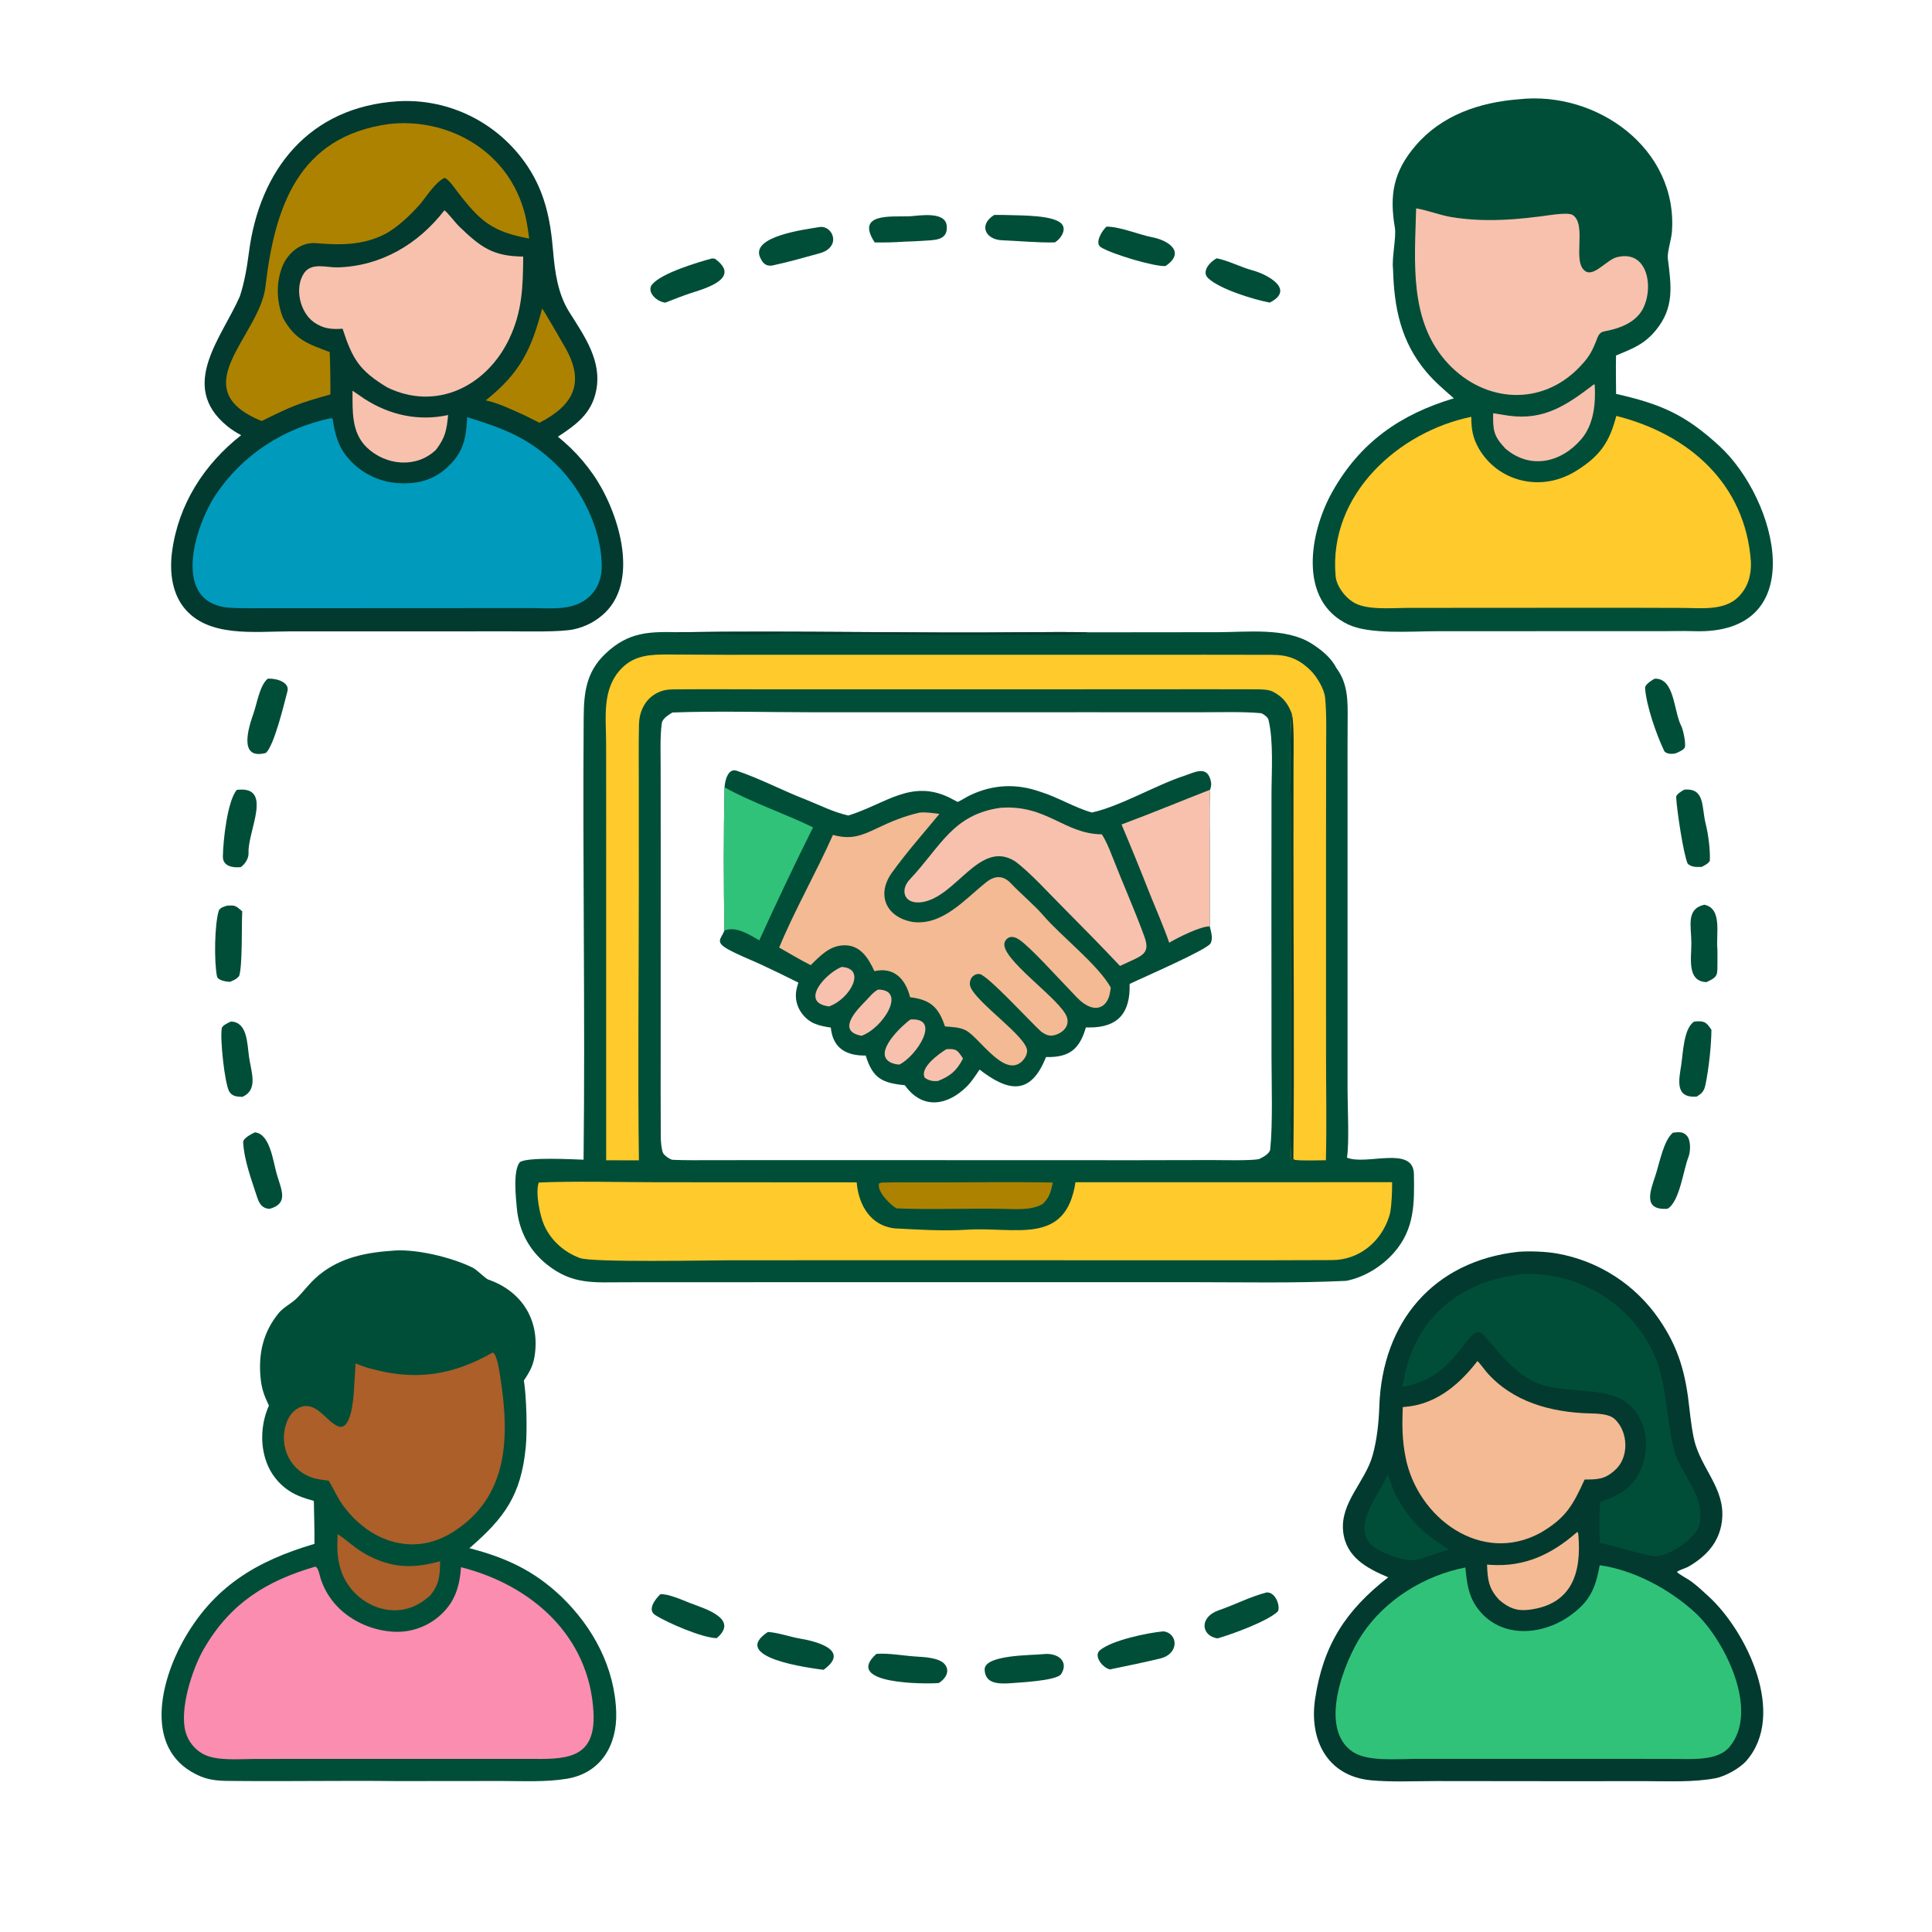 <svg width="554" height="554" viewBox="0 0 554 554" fill="none" xmlns="http://www.w3.org/2000/svg">
<path d="M167.338 332.543C167.827 290.373 167.04 247.808 167.374 205.611C167.43 198.559 168.113 192.675 173.577 187.47C180.361 181.008 186.43 181.115 194.985 181.293C228.091 180.793 261.379 181.639 294.504 181.296C300.273 181.236 306.246 181.198 312.015 181.318L349.18 181.281C357.601 181.277 368.607 179.901 375.944 184.454C378.641 186.128 381.725 188.552 383.145 191.472C386.561 195.966 386.479 201.016 386.436 206.395C386.391 212.248 386.408 218.108 386.411 223.963L386.414 273.306L386.411 312.63C386.416 317.66 386.928 327.408 386.249 331.957C391.833 334.265 405.286 328.357 405.437 336.666C405.59 345.033 405.658 352.336 399.824 359.074C396.417 363.01 391.367 366.241 386.027 367.284C371.227 367.991 356.183 367.667 341.334 367.662L262.316 367.659L199.196 367.676L179.186 367.687C170.349 367.69 164.221 368.48 156.852 362.612C151.757 358.554 148.771 352.95 148.193 346.343C147.96 343.68 147.023 335.728 149.047 333.267C151.113 331.696 164.482 332.449 167.338 332.543ZM360.985 332.387C362.116 331.861 364.108 330.812 364.236 329.559C365.001 322.204 364.614 310.53 364.603 303.278L364.577 259.914L364.6 227.779C364.608 221.414 365.239 212.571 363.725 206.346C363.571 205.704 362.272 204.675 361.602 204.511C356.879 204.044 350.198 204.235 345.48 204.235L310.322 204.234L232.917 204.239C220.529 204.239 204.959 203.833 192.809 204.31C191.693 205.007 189.956 206.018 189.767 207.412C189.245 211.254 189.44 216.013 189.442 219.924L189.46 244.713L189.451 298.845C189.449 307.944 189.421 317.083 189.475 326.186C189.481 327.251 189.696 329.806 190.161 330.679C190.522 331.358 192.174 332.543 192.944 332.58C196.626 332.747 201.155 332.679 204.768 332.676L236.87 332.662L325.662 332.691L347.475 332.648C350.621 332.656 358.297 332.858 360.985 332.387Z" fill="#014E38"/>
<path d="M194.988 181.293C228.094 180.793 261.382 181.639 294.507 181.296C300.276 181.236 306.249 181.197 312.018 181.318C309.87 182.525 296.999 181.998 293.538 182.03C278.477 182.189 263.415 182.109 248.356 181.79C243.74 181.73 238.886 182.051 234.161 181.946C231.032 182.142 227.159 181.412 224.143 181.687C214.092 182.606 203.621 181.219 193.686 181.745L194.006 181.436L193.562 181.657L194.988 181.293Z" fill="#023A2F"/>
<path d="M207.769 225.768C207.829 224.126 208.677 220.151 211.229 221.004C217.915 223.241 224.376 226.689 230.973 229.241C235.115 230.885 238.927 232.882 243.258 233.846L243.673 233.716C254.12 230.373 261.465 223.316 272.466 228.825C273.188 229.189 273.901 229.566 274.609 229.956C275.768 229.448 276.982 228.607 278.161 228.044C284.729 224.915 291.455 224.615 298.304 227.036C303.328 228.582 308.526 231.772 313.132 232.983C321.26 231.187 331.425 225.129 339.541 222.479C342.571 221.489 346.31 219.199 347.265 224.276C347.393 225.076 347.217 225.688 347.004 226.447C346.754 231.44 346.899 237.373 346.904 242.459L346.901 265.639C347.24 267.068 347.924 269.193 347.103 270.547C345.958 272.428 327.657 280.328 323.914 282.144C324.164 290.357 320.692 294.716 312.155 294.622L311.385 294.611C309.56 300.905 306.579 303.273 299.941 303.108C295.576 314.162 289.213 313.148 280.895 306.708C279.781 308.342 278.656 310.136 277.258 311.528C271.6 317.163 264.432 318.203 259.451 311.187C252.904 310.542 250.244 309.175 248.241 302.676C242.689 302.767 238.81 300.593 238.231 294.654C234.793 294.128 232.119 293.571 229.849 290.473C228.482 288.6 227.938 286.25 228.342 283.966C228.486 283.221 228.685 282.485 228.937 281.769C225.184 279.876 221.399 278.046 217.582 276.284C214.623 274.951 211.511 273.744 208.686 272.166C204.865 270.036 206.891 269.103 207.72 266.828C207.514 253.669 207.477 238.901 207.769 225.768Z" fill="#014E38"/>
<path d="M347.004 226.447C346.754 231.44 346.899 237.373 346.905 242.459L346.902 265.639C344.208 265.58 337.717 268.877 335.268 270.316C333.909 266.272 331.471 260.682 329.826 256.604C327.174 249.84 324.432 243.111 321.602 236.419C329.962 233.311 338.65 229.71 347.004 226.447Z" fill="#F8C1AD"/>
<path d="M207.77 225.768C215.566 230.134 225.124 233.318 233.144 237.256C227.996 247.488 222.471 259.224 217.728 269.632C214.701 267.947 211.189 265.516 207.72 266.828C207.515 253.669 207.478 238.901 207.77 225.768Z" fill="#31C279"/>
<path d="M263.781 232.998C265.622 232.839 267.532 233.162 269.377 233.385C264.741 239.026 260.192 244.109 255.803 250.177C251.196 256.546 254.061 263.06 261.766 264.381C270.386 265.459 276.769 257.737 282.859 252.937C285.36 250.965 287.73 251.022 289.867 253.29C292.672 256.266 296.573 259.485 299.188 262.529C304.286 268.464 314.874 276.633 318.512 283.186C318.33 284.53 318.145 285.926 317.404 287.094C316.73 288.154 315.897 288.796 314.641 288.975C313.343 289.16 311.865 288.48 310.828 287.767C309.282 286.707 308.003 285.144 306.699 283.811C303.487 280.532 295.653 271.768 292.316 269.481C291.509 268.927 290.444 268.442 289.455 268.781C288.832 268.995 288.298 269.562 288.085 270.182C286.496 274.794 304.286 286.591 305.943 291.694C306.258 292.666 306.179 293.67 305.661 294.556C304.937 295.792 303.47 296.616 302.098 296.892C300.714 297.168 299.679 296.611 298.58 295.844C295.752 293.331 283.169 279.571 280.881 279.301C280.128 279.213 279.477 279.475 278.929 279.986C278.161 280.702 277.903 282.007 278.272 282.967C280.065 287.631 294.615 297.381 294.527 301.368C294.502 302.59 293.638 303.92 292.706 304.653C287.696 308.592 280.932 297.719 277.093 295.531C275.319 294.519 272.958 294.502 270.974 294.326C269.141 288.833 266.854 286.682 260.975 285.954C259.683 280.796 256.416 277.184 250.73 278.48C249.061 274.843 246.797 271.057 242.204 271.063C237.977 271.069 235.264 274.01 232.477 276.755C229.729 275.4 226.168 273.26 223.43 271.711C227.7 261.314 234.149 249.996 238.844 239.409C243.913 240.803 246.823 239.734 251.389 237.545C255.496 235.576 259.327 233.984 263.781 232.998Z" fill="#F4BA93"/>
<path d="M286.923 231.633C300.166 230.687 305.128 239.114 315.944 239.247C317.12 241.045 318.01 243.194 318.791 245.204C321.823 252.987 325.242 260.616 328.112 268.457C329.618 272.57 328.388 273.678 324.759 275.315C323.611 275.833 322.329 276.446 321.156 276.983C315.733 271.215 310.379 265.819 304.812 260.184C301.07 256.467 295.076 249.819 290.902 246.869C280.785 240.735 274.144 257.388 264.254 258.705C259.226 259.375 257.974 255.248 260.893 252.158C269.719 242.815 273.155 233.53 286.923 231.633Z" fill="#F8C1AD"/>
<path d="M251.793 283.758C260.135 283.821 253.158 294.85 247.052 297.007C246.811 296.964 246.573 296.913 246.337 296.85C240.054 295.256 245.987 289.297 248.211 287.035C249.441 285.785 250.23 284.619 251.793 283.758Z" fill="#F8C1AD"/>
<path d="M261.058 292.34C270.167 291.726 262.658 302.991 257.881 305.265C256.615 305.208 254.993 304.753 254.224 303.761C251.661 300.459 259.078 293.744 261.058 292.34Z" fill="#F8C1AD"/>
<path d="M241.33 277.268C248.614 277.677 243.754 286.469 237.72 288.592C229.165 287.498 236.663 279.14 241.33 277.268Z" fill="#F8C1AD"/>
<path d="M271.354 300.859C274.343 300.655 274.582 301.203 276.145 303.522C274.32 307.071 272.496 308.563 268.932 309.984C267.474 310.089 266.407 309.893 265.192 309.061C263.592 306.199 269.223 302.198 271.354 300.859Z" fill="#F8C1AD"/>
<path d="M173.818 332.716L173.822 239.625L173.803 213.146C173.797 205.545 172.495 197.434 178.354 191.544C182.062 187.817 186.687 187.673 191.594 187.68C197.038 187.687 202.495 187.751 207.945 187.763L249.315 187.751L326.108 187.759C338.967 187.76 351.846 187.721 364.714 187.771C369.357 187.788 372.429 188.923 375.839 192.281C377.655 194.068 379.758 197.634 379.988 200.115C380.429 204.861 380.273 210.325 380.27 215.132L380.236 243.347L380.241 302.298C380.238 312.195 380.449 322.861 380.196 332.702C377.758 332.722 373.512 332.878 371.233 332.597L370.872 332.213L370.622 332.662L370.289 332.324C369.909 328.721 370.107 319.934 370.102 315.907L370.11 282.57L370.093 229.36C370.09 225.51 369.826 206.956 370.466 204.77C369.349 201.762 367.916 199.815 364.933 198.312C363.73 197.706 361.764 197.669 360.38 197.663C350.266 197.619 340.127 197.645 330.01 197.653L272.318 197.672L221.298 197.672C212.112 197.665 202.923 197.599 193.738 197.67C192.189 197.682 190.95 197.703 189.479 198.245C185.396 199.749 183.322 203.496 183.231 207.757C183.114 213.175 183.174 218.66 183.176 224.109L183.182 254.667C183.187 280.492 182.858 306.952 183.208 332.719L173.818 332.716Z" fill="#FFCA2C"/>
<path d="M370.464 204.77C371.146 207.971 370.924 216 370.919 219.615L370.896 243.291C370.873 272.777 371.2 302.775 370.87 332.213L370.62 332.662L370.288 332.324C369.907 328.72 370.106 319.933 370.1 315.907L370.109 282.569L370.092 229.36C370.089 225.51 369.825 206.955 370.464 204.77Z" fill="#023A2F"/>
<path d="M308.393 339.003L399.191 338.994C399.182 341.79 399.106 345.181 398.594 347.917C398.495 348.284 398.389 348.645 398.273 349.003C395.94 356.158 389.668 361.288 382.032 361.33C370.975 361.39 359.926 361.387 348.868 361.387L283.839 361.373L210.191 361.379C203.185 361.382 169.855 362.078 166.267 360.734C161.758 359.046 158.102 355.829 156.081 351.427C154.799 348.633 153.451 341.893 154.493 339.088C164.73 338.636 178.172 339.002 188.597 339.005L245.653 339.042C246.182 345.456 249.566 351.489 256.593 352.242C263.163 352.581 270.531 353.058 277.102 352.626C291.149 351.697 305.605 357.363 308.393 339.003Z" fill="#FFCA2C"/>
<path d="M252.753 339.102C255.343 339.014 258.02 339.028 260.614 339.045C274.354 339.139 288.168 338.818 301.899 339.093C301.265 341.915 301.061 343.092 299.063 345.195C295.94 347.127 291.112 346.704 287.468 346.638C277.397 346.459 267.158 346.906 257.108 346.508C255.242 345.499 251.366 341.589 252.078 339.338L252.753 339.102Z" fill="#AD8200"/>
<path d="M114.083 29.038C128.941 28.16 143.054 35.331 151.254 47.645C156.253 55.153 157.836 62.939 158.582 71.814C159.099 77.965 159.94 84.302 163.314 89.591C167.618 96.446 172.688 103.515 170.939 112.086C169.601 118.643 165.198 121.794 159.982 125.219C161.223 126.23 162.421 127.292 163.575 128.4C166.058 130.793 168.159 133.297 170.131 136.123C176.973 145.929 183.602 165.728 173.586 175.612C171.095 178.045 167.967 179.723 164.562 180.452C160.619 181.303 150.843 181.034 146.301 181.037L114.662 181.046L83.016 181.05C72.99 181.053 59.525 182.901 52.671 174.142C49.217 169.728 48.619 163.645 49.331 158.246C51.121 144.683 58.487 133.166 69.152 124.789C67.706 124.044 66.341 123.151 65.081 122.123C51.047 110.57 63.707 96.687 68.774 84.973C70.052 81.166 70.857 76.478 71.359 72.531C74.405 48.573 88.733 30.65 114.083 29.038Z" fill="#023A2F"/>
<path d="M133.963 119.612C144.18 122.81 151.486 125.399 159.529 133.232C166.877 140.386 172.405 151.687 172.554 162.055C172.603 165.44 171.629 168.536 169.136 170.951C164.766 175.186 158.311 174.419 152.59 174.367L94.847 174.397L76.483 174.401C73.141 174.401 69.673 174.466 66.359 174.306C48.756 173.477 55.823 150.901 61.858 141.87C69.553 130.355 81.303 122.804 94.814 119.926C95.431 120.04 95.322 119.846 95.395 120.279C96.138 124.681 96.92 128.081 99.972 131.539C103.633 135.731 108.837 138.26 114.396 138.548C119.719 138.855 124.333 137.649 128.289 133.98C133.014 129.598 133.643 125.595 133.963 119.612Z" fill="#009ABD"/>
<path d="M111.604 35.55C126.529 33.902 141.648 41.176 148.201 54.981C150.41 59.636 151.112 63.383 151.729 68.406C141.203 66.441 137.747 63.583 131.067 54.837C130.132 53.614 128.866 51.678 127.525 50.987C124.766 52.233 122.258 56.478 120.29 58.738C117.572 61.77 113.736 65.469 110.083 67.278C103.831 70.371 97.364 70.308 90.622 69.727C86.206 69.347 82.411 72.61 80.872 76.658C79.112 81.286 79.327 86.543 81.147 91.159C84.606 97.493 88.308 98.598 94.547 100.955C94.704 105.006 94.767 109.06 94.738 113.114C85.314 115.75 83.887 116.38 75.034 120.728C52.272 111.474 74.437 96.437 76.102 82.261C78.784 59.426 85.434 39.135 111.604 35.55Z" fill="#AD8200"/>
<path d="M127.432 60.316C128.206 60.768 130.634 63.94 131.675 64.944C137.931 70.976 141.395 73.487 150.032 73.57C149.954 82.12 149.794 89.234 146.011 97.177C139.563 110.718 125.118 117.986 111.004 111.07C102.92 106.178 101.057 102.861 98.236 94.262C95.146 94.474 92.742 94.299 90.065 92.431C85.932 89.548 84.326 82.345 87.29 78.178C89.475 75.204 93.741 76.761 96.865 76.671C109.288 76.31 119.91 70.028 127.432 60.316Z" fill="#F8C1AD"/>
<path d="M155.446 88.476C155.924 88.908 161.121 98.026 161.884 99.331C167.969 109.731 164.441 116.205 154.685 121.234L150.647 119.201C147.176 117.644 142.944 115.558 139.277 114.802C149.129 106.972 152.367 100.253 155.446 88.476Z" fill="#AD8200"/>
<path d="M101.087 112.038C102.221 112.836 103.366 113.616 104.525 114.379C111.728 119.035 120.049 120.854 128.498 119.013C128.074 123.373 127.692 125.444 125.03 128.962C119.421 134.378 110.588 133.519 105.161 128.283C100.691 123.97 101.112 117.761 101.087 112.038Z" fill="#F8C1AD"/>
<path d="M435.354 358.954C438.645 358.696 443.282 358.875 446.471 359.44C458.392 361.546 468.961 368.369 475.79 378.367C481.453 386.633 483.383 394.068 484.434 403.835C484.756 406.79 485.347 411.607 486.182 414.264C488.745 422.415 495.444 427.99 493.559 437.448C492.502 442.753 488.981 446.374 484.451 449.065C483.221 449.795 482.008 449.974 480.865 450.727C481.277 451.375 483.966 452.708 485.02 453.527C486.807 454.839 488.217 456.198 489.879 457.715C500.917 467.784 512.386 491.692 500.738 504.946C498.894 507.046 494.739 509.368 491.94 509.902C485.699 511.093 478.586 510.757 472.169 510.746L447.153 510.757L411.815 510.72C405.879 510.718 398.862 511.056 393.056 510.49C380.607 509.274 375.341 498.921 377.111 487.122C379.424 471.72 385.924 461.736 398.072 452.296C392.002 449.716 385.909 446.553 385.142 439.084C384.292 430.803 391.556 424.839 393.616 417.254C394.85 412.843 395.364 407.85 395.52 403.275C396.344 379.069 411.039 361.631 435.354 358.954Z" fill="#023A2F"/>
<path d="M458.719 448.829C468.231 450.161 478.438 455.444 485.986 462.333C494.293 469.918 504.733 490.361 495.949 500.919C492.548 505.002 485.227 504.372 480.115 504.369L463.579 504.34L405.592 504.349C400.371 504.394 392.17 505.147 387.973 502.388C377.779 495.69 385.517 476.26 390.556 468.701C397.277 458.613 408.539 451.739 420.196 449.477C420.579 453.464 420.983 457.237 423.29 460.619C429.628 469.918 441.842 469.255 450.196 463.299C455.889 459.241 457.517 455.456 458.719 448.829Z" fill="#31C279"/>
<path d="M435.469 365.485C437.265 365.122 441.431 365.363 443.298 365.61C453.855 366.949 463.432 372.47 469.877 380.936C478.846 392.832 476.664 402.415 480.065 415.802C481.716 422.301 488.559 428.568 487.482 435.888C487.786 440.398 478.533 446.462 474.444 446.218C471.19 446.025 462.958 443.132 458.772 442.455C458.601 438.619 458.516 434.572 458.846 430.742C463.426 428.982 465.672 428.161 468.928 424.322C472.921 418.32 473.342 409.8 468.405 404.031C461.366 395.807 446.845 401.283 437.526 394.87C431.581 390.78 429.879 387.438 425.082 382.502C422.911 380.266 419.649 386.162 418.341 387.452C413.607 393.446 409.577 396.154 402.098 397.708C402.51 395.714 402.902 393.693 403.448 391.732C407.764 376.256 419.893 367.489 435.469 365.485Z" fill="#014E38"/>
<path d="M423.643 390.294C424.027 390.505 425.78 392.878 426.269 393.44C433.692 401.98 444.641 404.941 455.594 405.285C457.879 405.356 461.348 405.322 463.088 406.979C466.961 410.673 467.191 417.996 463.039 421.614C460.095 424.271 458.021 424.22 454.386 424.257C451.001 431.711 448.944 435.345 441.692 439.551C424.709 448.796 406.425 435.203 403.043 417.868C402.034 412.696 402.046 408.701 402.239 403.486C402.932 403.424 403.626 403.347 404.316 403.256C412.501 402.102 418.775 396.626 423.643 390.294Z" fill="#F4BA93"/>
<path d="M452.305 439.258C452.558 439.613 452.555 439.704 452.594 440.153C453.546 451.145 450.665 460.117 438.411 461.606C434.964 462.026 432.637 461.114 429.942 458.815C426.856 455.558 426.564 452.952 426.41 448.65L427.453 448.724C437.3 449.355 445.01 445.672 452.305 439.258Z" fill="#F4BA93"/>
<path d="M397.89 422.992C398.376 423.571 399.502 427.314 400.093 428.442C404.185 436.243 408.328 439.846 415.476 444.325C412.827 445.109 410.122 446.061 407.496 446.942C404.069 448.105 399.76 446.468 396.575 445.098C385.222 440.219 395.017 429.448 397.89 422.992Z" fill="#014E38"/>
<path d="M435.594 28.459C457.882 26 481.23 42.63 479.414 66.573C479.304 68.382 478.033 72.41 478.249 74.134C479.216 81.892 480.202 88.13 474.816 94.693C471.523 98.708 468.232 99.94 463.398 101.944C463.307 105.498 463.395 109.373 463.412 112.951C476.533 115.9 483.39 119.042 492.978 127.833C509.705 143.167 519.671 182.164 485.683 180.993C482.7 180.89 479.366 180.995 476.379 180.995L448.504 180.992L411.666 181.009C404.525 181.015 392.779 181.984 386.616 179.079C372.023 172.2 375.584 152.597 381.981 141.136C389.952 126.86 401.498 118.83 416.889 114.214C414.201 111.854 411.442 109.525 409.094 106.761C401.688 98.036 399.739 88.229 399.452 77.121C399.04 74.018 400.438 68.032 399.975 65.282C398.406 55.96 399.483 49.251 405.968 41.708C413.394 33.073 424.11 29.343 435.594 28.459Z" fill="#014E38"/>
<path d="M463.472 119.263C484.109 124.456 500.54 138.581 502.08 161.199C502.2 164.968 501.211 168.394 498.557 171.094C494.479 175.239 487.772 174.332 482.299 174.32L465.356 174.274L403.248 174.311C398.716 174.346 391.472 175.031 387.852 172.557C385.592 171.132 383.239 168.015 382.986 165.211C380.878 141.634 401.29 123.721 421.899 119.523C421.879 123.009 422.308 125.593 424.082 128.663C426.668 133.123 430.933 136.359 435.926 137.645C441.505 139.082 447.126 138.032 451.954 135.028C458.8 130.769 461.505 126.846 463.472 119.263Z" fill="#FFCA2C"/>
<path d="M406.079 59.749C408.813 60.154 412.973 61.712 416.147 62.24C424.272 63.592 432.644 63.214 440.783 62.157C442.715 62.035 449.487 60.608 451.036 61.692C455.151 64.57 450.664 75.261 454.654 77.801C457.12 79.37 460.746 74.489 463.642 73.753C472.895 71.401 474.356 83.346 470.75 89.164C468.522 92.695 464.137 94.278 460.087 95.007C458.476 95.267 458.192 96.546 457.609 98.012C456.302 101.296 455.29 102.786 452.892 105.285C442.07 116.563 425.889 115.529 415.36 104.391C403.928 92.296 405.684 75.097 406.079 59.749Z" fill="#F8C1AD"/>
<path d="M457.101 110.184L457.288 110.39C457.595 115.672 457.033 121.67 453.509 125.841C447.774 132.627 438.873 134.776 431.664 128.628C428.245 124.976 428.089 123.358 428.16 118.493C429.643 118.75 431.13 118.986 432.619 119.202C442.943 120.608 449.363 116.066 457.101 110.184Z" fill="#F8C1AD"/>
<path d="M112.073 358.679C118.832 357.915 129.506 360.506 135.601 363.533C136.761 364.11 139.207 366.639 139.998 366.912C149.396 370.154 154.675 378.202 153.401 388.126C152.999 391.303 152.168 392.951 150.225 395.858C150.97 400.508 151.221 410.229 150.76 414.981C149.411 428.874 144.577 435.32 134.606 443.944C144.972 446.63 153.039 450.293 160.976 457.844C170.11 466.648 176.301 478.217 176.698 491.025C176.988 500.388 172.34 508.394 162.641 510.039C156.539 511.076 149.825 510.698 143.578 510.701L113.809 510.73C98.546 510.545 83.235 510.84 67.969 510.698C63.312 510.656 60.192 510.832 55.95 508.644C41.386 501.161 46.05 482.215 52.41 470.72C61.129 454.962 73.51 447.63 90.171 442.7C90.202 438.639 90.073 434.456 89.993 430.386C88.451 429.943 86.988 429.519 85.511 428.883C81.324 427.095 78.054 423.665 76.466 419.397C74.51 414.287 74.852 408.044 77.115 403.071C75.712 400.056 75.007 398.302 74.698 394.867C74.08 387.995 75.52 381.834 79.983 376.449C81.262 374.906 83.777 373.619 85.138 372.243C86.913 370.45 88.465 368.358 90.33 366.625C96.404 360.978 104.064 359.239 112.073 358.679Z" fill="#014E38"/>
<path d="M90.41 449.233C91.354 449.514 91.603 451.668 91.975 452.768C92.806 455.275 94.102 457.602 95.795 459.628C99.865 464.445 106.032 467.366 112.283 467.858C117.285 468.29 122.248 466.667 126.029 463.365C130.419 459.534 131.799 454.982 132.197 449.398C152.369 454.499 168.998 469.037 170.181 490.959C170.931 504.853 161.787 504.449 151.249 504.355H91.348L72.811 504.378C68.428 504.387 61.948 505.029 58.138 502.9C55.727 501.548 53.956 499.291 53.218 496.628C51.39 490.121 55.143 478.557 58.416 472.88C65.971 459.776 76.35 453.314 90.41 449.233Z" fill="#FB8DB0"/>
<path d="M141.291 387.841C142.524 388.287 143.205 393.317 143.405 394.571C146.131 411.684 146.083 429.278 129.634 439.46C118.263 446.502 105.71 441.884 98.28 431.56C96.762 429.451 95.609 426.859 94.283 424.591C93.094 424.435 91.257 424.205 90.141 423.901C86.924 423.023 84.228 420.826 82.715 417.856C81.211 414.855 80.986 411.374 82.09 408.206C82.725 406.347 83.89 404.508 85.749 403.676C90.581 401.428 93.426 407.529 96.917 408.979C100.703 410.55 101.361 400.831 101.48 398.899C101.646 396.208 101.823 393.59 101.972 390.95C103.327 391.544 104.725 392.036 106.154 392.419C119.183 396.048 129.828 394.366 141.291 387.841Z" fill="#AC5F29"/>
<path d="M96.814 439.926C99.449 441.546 101.818 444.041 105.102 445.794C112.485 449.739 118.391 449.818 126.188 447.698C126.153 451.833 126.016 454.243 123.325 457.548C122.471 458.247 121.452 459.082 120.513 459.656C111.672 465.059 100.513 459.321 97.663 449.949C96.592 446.425 96.686 443.546 96.814 439.926Z" fill="#AC5F29"/>
<path d="M67.905 226.495C78.543 225.181 70.969 238.405 71.273 244.514C71.351 246.07 70.359 247.726 69.033 248.647C66.768 248.885 63.871 248.434 63.911 245.589C63.972 241.143 65.177 229.698 67.905 226.495Z" fill="#014E38"/>
<path d="M479.699 324.796C480.389 324.711 481.441 324.575 482.117 324.722C482.899 324.887 483.581 325.37 483.996 326.052C484.845 327.456 484.734 330.338 484.175 331.742C482.654 335.567 481.677 344.507 478.181 346.61C470.957 347.127 473.211 341.549 474.723 336.973C475.885 333.461 477.008 327.084 479.699 324.796Z" fill="#014E38"/>
<path d="M76.765 194.615L77.034 194.603C79.256 194.514 83.108 195.613 82.422 198.225C81.511 201.692 78.638 213.763 76.24 215.904C68.194 218.051 71.33 208.424 72.7 204.542C73.729 201.625 74.426 196.632 76.765 194.615Z" fill="#014E38"/>
<path d="M482.963 226.439C488.968 225.872 487.922 231.544 489.073 236.089C489.854 239.167 490.417 243.553 490.301 246.681C490.272 247.425 488.553 248.305 487.93 248.591C486.245 248.594 485.268 248.726 483.963 247.708C482.739 245.142 480.792 232.075 480.641 228.581C480.604 227.777 482.187 226.865 482.963 226.439Z" fill="#014E38"/>
<path d="M333.62 467.787C337.764 468.287 338.349 474.232 332.58 475.604C327.857 476.727 323.052 477.722 318.283 478.705C316.072 478.208 313.563 474.817 315.359 473.254C318.735 470.313 329.355 468.153 333.62 467.787Z" fill="#014E38"/>
<path d="M363.23 456.624C366.077 456.525 367.288 461.279 366.313 462.177C363.215 465.03 352.991 468.719 349.109 469.807C344.397 469.094 343.815 463.692 349.478 461.748C353.991 460.202 358.495 457.838 363.23 456.624Z" fill="#014E38"/>
<path d="M299.033 474.332C303.43 473.789 306.547 476.472 304.308 480.004C303.003 482.067 291.446 482.482 288.999 482.712C285.998 482.817 282.5 482.701 282.349 478.782C282.182 474.465 295.828 474.676 299.033 474.332Z" fill="#014E38"/>
<path d="M235.094 65.091C238.865 64.643 241.399 70.867 235.012 72.636C230.567 73.866 225.95 75.181 221.354 76.156C219.517 76.346 218.751 75.472 218.004 73.906C215.057 67.73 230.888 65.794 235.094 65.091Z" fill="#014E38"/>
<path d="M485.847 292.922C488.615 292.692 489.237 292.957 490.752 295.298C490.701 299.993 490.019 306.228 489.078 310.874C488.677 312.849 488.126 313.489 486.501 314.452C480.252 314.904 481.402 309.808 482.079 305.458C482.622 301.968 482.781 294.75 485.847 292.922Z" fill="#014E38"/>
<path d="M251.315 474.243C254.925 473.965 259.287 474.829 262.942 475.03C265.303 475.161 269.539 475.397 271.016 477.361C272.508 479.347 270.999 481.513 269.191 482.607C265.514 482.931 241.536 483.022 251.315 474.243Z" fill="#014E38"/>
<path d="M317.278 64.987C321.137 64.96 326.571 67.293 330.45 68.041C335.124 68.943 340.075 72.337 334.207 76.288C330.973 76.498 318.81 72.858 315.669 70.892C313.834 69.742 315.905 66.241 317.278 64.987Z" fill="#014E38"/>
<path d="M73.064 324.706C77.418 325.047 78.288 332.924 79.355 336.647C80.634 341.108 82.909 345.076 77.325 346.633C75.336 346.573 74.386 345.3 73.785 343.444C72.167 338.44 69.994 332.759 69.731 327.527C69.673 326.365 72.194 325.146 73.064 324.706Z" fill="#014E38"/>
<path d="M65.059 259.703C67.48 259.52 67.549 259.692 69.457 261.316C69.257 265.261 69.556 277.039 68.575 279.853C67.781 280.842 67.154 280.995 65.959 281.546C64.881 281.509 62.456 281.143 62.22 279.981C61.366 275.763 61.498 264.734 62.806 260.937C63.491 260.138 64.062 260.053 65.059 259.703Z" fill="#014E38"/>
<path d="M204.131 74.117C204.312 74.123 204.921 74.129 205.04 74.216C212.429 79.614 202.864 82.536 198.567 83.899C195.925 84.737 193.105 85.879 190.767 86.788C188.052 86.45 185.396 83.562 186.972 81.6C189.619 78.306 200.234 75.166 204.131 74.117Z" fill="#014E38"/>
<path d="M488.699 259.432C494.013 260.469 491.984 268.11 492.47 272.152C492.459 273.255 492.501 274.437 492.478 275.531C492.39 279.438 492.967 279.981 489.324 281.627C483.669 281.385 485.013 274.88 484.996 270.353C484.979 265.474 483.41 260.669 488.699 259.432Z" fill="#014E38"/>
<path d="M474.464 194.616C480.204 194.363 479.912 203.893 482.054 208.079C482.68 209.302 483.399 212.896 483.157 214.19C483.001 215.024 481.088 215.766 480.389 216.057C479.971 216.127 479.551 216.163 479.127 216.164C478.573 216.164 477.482 215.91 477.192 215.301C474.97 210.631 472.08 202.382 471.725 197.3C471.651 196.235 473.816 194.984 474.464 194.616Z" fill="#014E38"/>
<path d="M348.883 74.064C352.412 74.781 355.845 76.638 359.178 77.528C363.262 78.618 371.589 82.99 364.089 86.771C359.662 85.927 349.786 82.973 346.407 79.737C344.461 77.877 346.913 75.101 348.883 74.064Z" fill="#014E38"/>
<path d="M260.869 62.018C263.799 61.83 271.058 60.521 271.473 64.745C271.905 69.137 267.7 68.812 264.606 69.056C262.86 69.195 261.064 69.225 259.31 69.298C256.201 69.503 253.949 69.569 250.821 69.516C245.169 60.875 255.823 62.231 260.869 62.018Z" fill="#014E38"/>
<path d="M220.201 467.96C223.241 468.162 226.486 469.372 229.467 469.875C234.065 470.648 243.987 473.172 236.155 478.816C232.275 478.321 208.988 475.349 220.201 467.96Z" fill="#014E38"/>
<path d="M285.077 61.639C286.584 61.616 288.087 61.631 289.59 61.683C292.728 61.807 302.157 61.644 304.439 64.201C305.877 65.815 304.299 68.394 302.486 69.513C297.547 69.62 292.276 69.094 287.322 68.897C282.625 68.71 280.482 64.524 285.077 61.639Z" fill="#014E38"/>
<path d="M66.204 292.925C70.899 293.039 70.868 299.069 71.391 302.931C71.988 307.328 74.181 312.465 69.502 314.523C68.846 314.506 68.044 314.46 67.408 314.29C66.666 314.082 66.043 313.579 65.686 312.897C64.424 310.476 63.073 298.154 63.583 294.872C63.709 294.068 65.391 293.295 66.204 292.925Z" fill="#014E38"/>
<path d="M189.353 457.148C191.539 456.932 195.809 458.872 197.967 459.705C201.944 461.24 212.099 464.158 205.527 469.731C201.514 469.708 191.473 465.409 187.873 463.107C185.509 461.595 187.919 458.526 189.353 457.148Z" fill="#014E38"/>
</svg>
